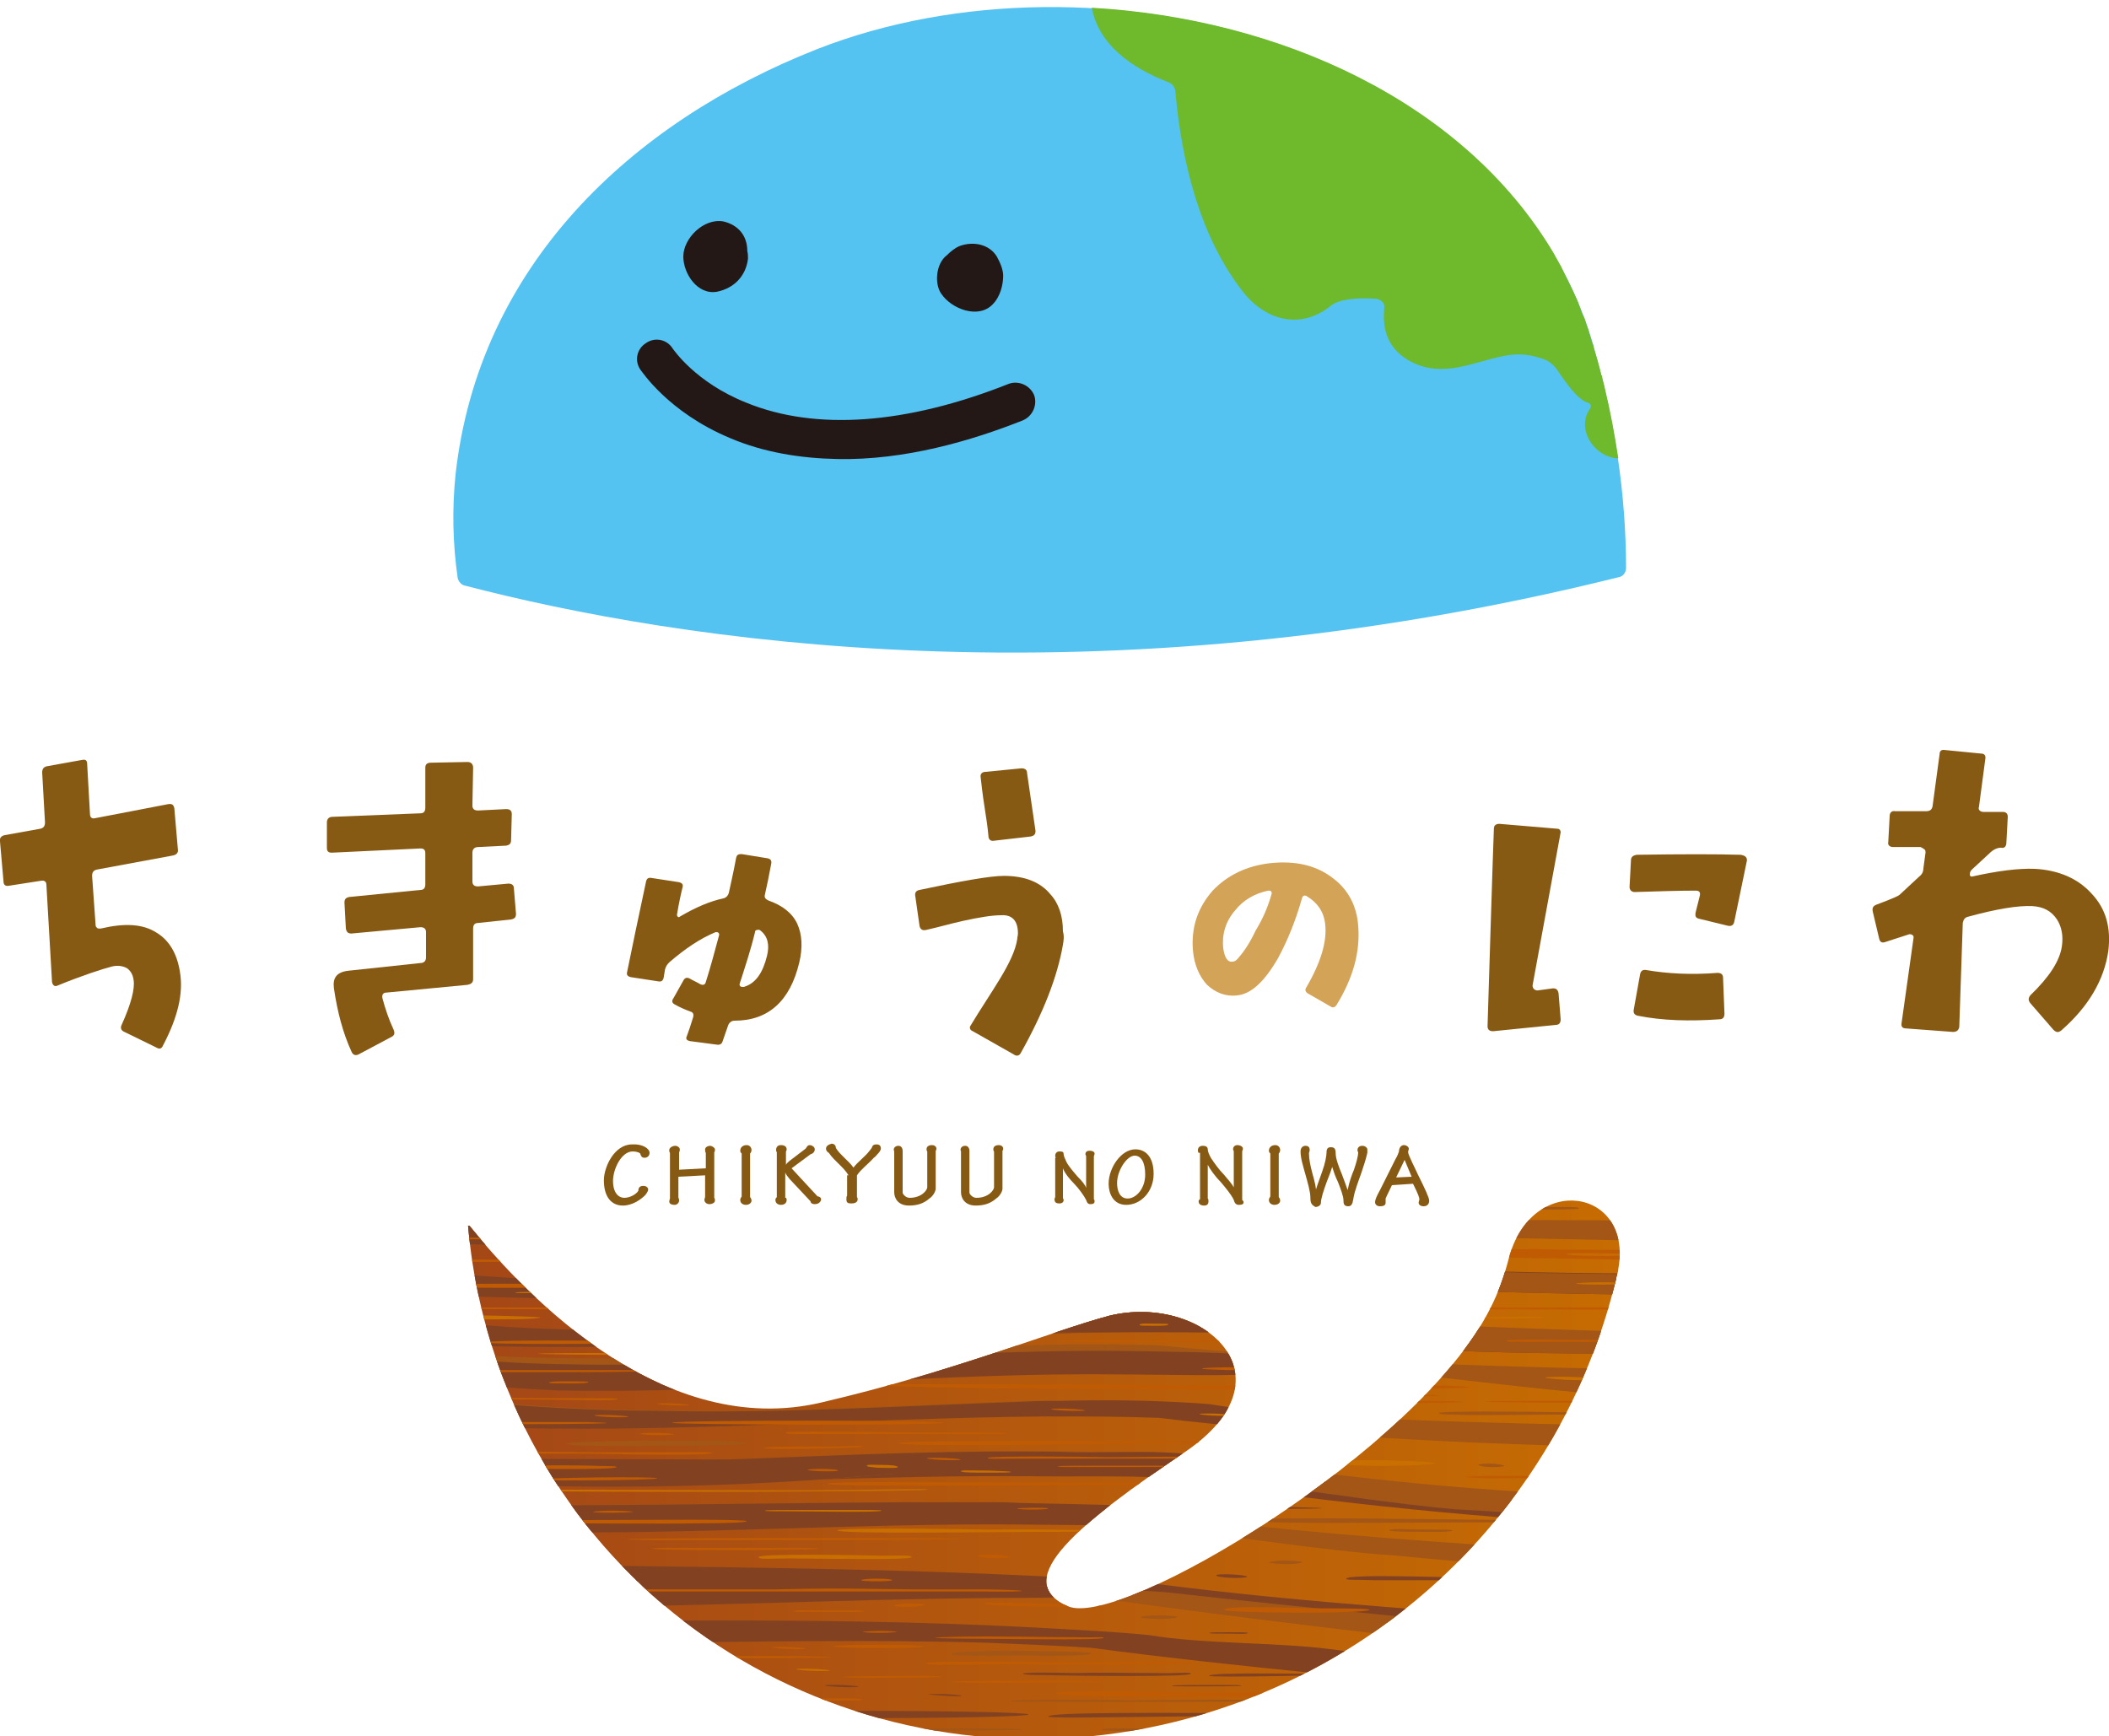 <?xml version="1.0" encoding="utf-8"?>
<!-- Generator: Adobe Illustrator 27.8.1, SVG Export Plug-In . SVG Version: 6.00 Build 0)  -->
<svg version="1.1" id="logo_oyugiwa" xmlns="http://www.w3.org/2000/svg" xmlns:xlink="http://www.w3.org/1999/xlink" x="0px"
	 y="0px" viewBox="0 0 300 247" style="enable-background:new 0 0 300 247;" xml:space="preserve">
<style type="text/css">
	.st0{fill-rule:evenodd;clip-rule:evenodd;fill:url(#SVGID_1_);}
	.st1{clip-path:url(#SVGID_00000183211322887822832380000011519244954574077624_);}
	.st2{fill:#A35615;}
	.st3{fill:#824221;}
	.st4{fill-rule:evenodd;clip-rule:evenodd;fill:#C05B03;}
	.st5{fill-rule:evenodd;clip-rule:evenodd;fill:#A35615;}
	.st6{fill-rule:evenodd;clip-rule:evenodd;fill:#824221;}
	.st7{fill-rule:evenodd;clip-rule:evenodd;fill:#C96F00;}
	.st8{fill:#875A14;}
	.st9{fill:#D3A358;}
	.st10{fill:#54C3F1;}
	.st11{fill:#6FBA2C;}
	.st12{fill:#231815;}
	.st13{fill-rule:evenodd;clip-rule:evenodd;fill:none;}
</style>
<g>
	<linearGradient id="SVGID_1_" gradientUnits="userSpaceOnUse" x1="57.066" y1="209.158" x2="447.213" y2="209.158">
		<stop  offset="0" style="stop-color:#A24518"/>
		<stop  offset="0.478" style="stop-color:#C96F00"/>
		<stop  offset="0.994" style="stop-color:#A24518"/>
	</linearGradient>
	<path class="st0" d="M116.9,199.5c-22.3,5.3-41.7-14.7-50.1-25.1c-0.1-0.1-0.3,0-0.2,0.1c0.6,7.1,2.2,14.2,4.8,21.1
		c15.7,42,63,62.5,105.8,46.2c27.2-10.4,46.2-33.3,52.6-59.5c0.1-0.3,0.1-0.6,0.2-0.9c0.1-0.3,0.2-0.6,0.2-0.9
		c2.1-11.5-12.4-13.8-15.6-1.4c-0.6,2.3-1.4,4.7-2.7,7.2c-10.1,19.9-52.4,45.5-60,42.2c-8.5-3.7,1.9-12,16.6-21.9
		c16-10.8,2.5-22.7-10.8-19.4C149.2,189.5,136.1,195,116.9,199.5L116.9,199.5z"/>
	<g>
		<defs>
			<path id="SVGID_00000056414592435186745870000016401375623406566284_" d="M116.9,199.5c-22.3,5.3-41.7-14.7-50.1-25.1
				c-0.1-0.1-0.3,0-0.2,0.1c0.6,7.1,2.2,14.2,4.8,21.1c15.7,42,63,62.5,105.8,46.2c27.2-10.4,46.2-33.3,52.6-59.5
				c0.1-0.3,0.1-0.6,0.2-0.9c0.1-0.3,0.2-0.6,0.2-0.9c2.1-11.5-12.4-13.8-15.6-1.4c-0.6,2.3-1.4,4.7-2.7,7.2
				c-10.1,19.9-52.4,45.5-60,42.2c-8.5-3.7,1.9-12,16.6-21.9c16-10.8,2.5-22.7-10.8-19.4C149.2,189.5,136.1,195,116.9,199.5
				L116.9,199.5z"/>
		</defs>
		<clipPath id="SVGID_00000119119274158225281140000007006384326753474957_">
			<use xlink:href="#SVGID_00000056414592435186745870000016401375623406566284_"  style="overflow:visible;"/>
		</clipPath>
		<g style="clip-path:url(#SVGID_00000119119274158225281140000007006384326753474957_);">
			<g>
				<path class="st2" d="M464.3,179.2c-11.7,0.1-22.6,0.1-34.4-0.2c-5.7-0.3-11.4-0.6-17.1-1c-12.8-0.9-25.7-1.8-38.5-1.9
					c-4.3,0-8.6,0-12.9,0.2c-24.4,0.6-48.1,2.1-72.1,0.9c-5.1,0-10.2,0-15.3-0.1c-30.6-0.2-61.1-1.2-92.4-1.5
					c-5.7-0.3-11.4-0.5-17.1-0.6c-40-0.4-80.8,5.3-120.6,0.1c-5.1-0.3-10.3-0.4-15.5-0.3c-10.5,0-21,0.3-31.6,0.9
					c10.4-1.4,20.8-2.2,31.3-2.7c5.2-0.2,10.4-0.4,15.5-0.3c40.1,3.4,80.9-0.8,120.8,0c5.7,0.1,11.4,0.3,17,0.7
					c36.6,0.2,72.2,0.3,107.9,0.3c5.1,0,10.2,0,15.1,0.1c17.5,0,35.1,0.1,52.5-0.3c3.5,0,7,0,10.5,0c15.9,0.2,32,0.9,48.1,1.4
					c5.4,0.2,10.8,0.3,16.1,0.4c11,0.1,21.1,0.1,32.3,0.2L464.3,179.2z"/>
				<path class="st3" d="M181.3,175.6c-5.7-0.3-11.4-0.5-17.1-0.6c-40-0.4-80.8,5.3-120.6,0.1c-5.1-0.3-10.3-0.4-15.5-0.3
					c-10.5,0-21,0.3-31.6,0.9c10.4-1.4,20.8-2.2,31.3-2.7c5.2-0.2,10.4-0.4,15.5-0.3c40.1,3.4,80.9-0.8,120.8,0
					c5.7,0.1,11.4,0.3,17,0.7C217.8,173.6,212.5,175.9,181.3,175.6z"/>
				<path class="st3" d="M466.7,187.7c-13.2,0.6-26.5-0.9-39.9-1.1c-4.3-0.2-8.6-0.5-12.9-0.8c-8.6-0.6-17.2-1.2-25.8-1.6
					c-4.3-0.2-8.6-0.4-12.9-0.5c-34.7-0.8-69.3,1.4-103.6,0.5c-5.6,0-11.2,0.1-16.7,0.1c-27.9,0-55.9-0.5-83.8-2.6
					c-4.3,0-8.7,0-13,0.2c-4.4,0.2-8.8,0.5-13.2,0.8c-39,2.2-78.1,3.7-117.5-1.4c-5.5-0.3-10.9-0.7-16.4-1.2
					c-5.5-0.4-10.9-0.9-16.3-1.5c10.9-0.4,21.8-0.5,32.6-0.3c5.4,0.1,10.8,0.2,16,0.8c16.8,1.9,33.8,3.4,50.7,3.4
					c22.6-0.5,45.3-3,68-3.5c5.7-0.1,11.3-0.1,17,0c26.2,2.3,52.5,2.3,78.9,2.1c5.3,0,10.5-0.1,15.8-0.1c30.7,1.1,61-0.4,92-0.5
					c4.4,0.1,8.6,0.2,12.8,0.4c12.5,0.4,24.8,1.4,37.2,2.1c5.5,0.3,11,0.6,16.5,0.9c11.4,0.6,22.3,0.6,33.9,0.4L466.7,187.7z"/>
				<path class="st2" d="M466.7,187.7c-13.2,0.6-26.5-0.9-39.9-1.1c-4.3-0.2-8.6-0.5-12.9-0.8c-8.6-0.6-17.2-1.2-25.8-1.6
					c-4.3-0.2-8.6-0.4-12.9-0.5c-34.7-0.8-69.3,1.4-103.6,0.5c-5.6,0-11.2,0.1-16.7,0.1c-27.9,0-55.9-0.5-83.8-2.6
					c-4.3,0-8.7,0-13,0.2c-4.4,0.2-8.8,0.5-13.2,0.8c-39,2.2-67.8-0.1-50.8-0.1c22.6-0.5,45.3-3,68-3.5c5.7-0.1,11.3-0.1,17,0
					c26.2,2.3,52.5,2.3,78.9,2.1c5.3,0,10.5-0.1,15.8-0.1c30.7,1.1,61-0.4,92-0.5c4.4,0.1,8.6,0.2,12.8,0.4
					c12.5,0.4,24.8,1.4,37.2,2.1c5.5,0.3,11,0.6,16.5,0.9c11.4,0.6,22.3,0.6,33.9,0.4L466.7,187.7z"/>
				<path class="st3" d="M470.3,197.7c-19.8,1.9-39.7-1.9-59.7-2.7c-4.7-0.4-9.4-0.8-14.1-1.2c-3.5-0.3-7.1-0.6-10.7-0.9
					c-41.2-4.7-83.5,2-124.3-0.8c-5.7,0.1-11.4,0.3-17.1,0.3c-22.8,0.4-45.6,0.2-68.3-2.8c-4.9-0.1-9.8-0.1-14.7-0.1
					c-44.3,0.4-89.4,5.3-133.8-1.3c-5.3-0.1-10.7-0.1-16,0c-5.3,0.1-10.7,0.2-16.1,0.4c3.4-2.3,6.9-4.6,11.1-4.5
					c5,0,10,0.1,15.1,0.2c5,0.1,10,0.3,15,0.5c11.5,1.7,24.2,3.2,36.1,4c26.5,1.5,52.7-1.2,78.7-2c5.2-0.2,10.4-0.2,15.6-0.2
					c29.8,1.9,59.3,3.2,88.9,3.5c4.9,0.1,9.9,0.1,14.6,0.3c37,1,75-3.5,111.6-0.9c4.9,0.4,9.6,0.8,14.4,1.2
					c4.7,0.4,9.5,0.8,14.2,1.2c4.7,0.4,9.5,0.8,14.2,1.1c15,0.8,29.1,2.3,44.5,1.3L470.3,197.7z"/>
				<path class="st2" d="M470.3,197.7c-19.8,1.9-39.7-1.9-59.7-2.7c-4.7-0.4-9.4-0.8-14.1-1.2c-3.5-0.3-7.1-0.6-10.7-0.9
					c-41.2-4.7-83.5,2-124.3-0.8c-5.7,0.1-11.4,0.3-17.1,0.3c-22.8,0.4-45.6,0.2-68.3-2.8c-4.9-0.1-9.8-0.1-14.7-0.1
					c-44.3,0.4-35.9-2.1-9.9-2.9c5.2-0.2,10.4-0.2,15.6-0.2c29.8,1.9,59.3,3.2,88.9,3.5c4.9,0.1,9.9,0.1,14.6,0.3
					c37,1,75-3.5,111.6-0.9c4.9,0.4,9.6,0.8,14.4,1.2c4.7,0.4,9.5,0.8,14.2,1.2c4.7,0.4,9.5,0.8,14.2,1.1c15,0.8,29.1,2.3,44.5,1.3
					L470.3,197.7z"/>
				<path class="st3" d="M176,189.6c-4.9-0.1-9.8-0.1-14.7-0.1c-44.3,0.4-35.9-2.1-9.9-2.9c5.2-0.2,10.4-0.2,15.6-0.2
					C196.7,188.3,198.7,192.6,176,189.6z"/>
				<path class="st2" d="M472.1,205.4c-19.7,1-39.7-0.5-59.3-2.1c-4.5-0.3-9-0.7-13.6-1.1c-46.7-7.9-94.1,0.3-141-2.7
					c-5.8-0.3-11.8-0.4-17.8-0.5c-22.4-0.4-41.7-5.1-64.2-4.7c-1.8,0-18.2,0.3-23.2,0.3c-25.1,0.3-50.2,2.8-75.6,2.3
					c-16.9-0.8-33.9-3.1-51-4c-5.3-0.1-10.7-0.1-16.1-0.1c-5.4,0-10.7,0.1-16.1,0.2c5.2-0.8,10.4-1.3,15.7-1.8
					c5.2-0.4,10.5-0.8,15.8-1c15.3,0.5,31.4,2,46.7,2.8c25.9,1,51.6-1.3,77.1-1.7c5.1-0.1,10.2-0.1,15.3,0.1
					c25.3,2.4,50.5,3.2,75.8,3.5c5.1,0,10.1,0.1,15.2,0.1c44.4,2.8,89.2-3.2,133.4,2.4c3.5,0.4,6.9,0.8,10.3,1.1
					c4.5,0.4,9,0.8,13.5,1.2c18.8,2,38.8,2.7,58,1.9L472.1,205.4z"/>
				<path class="st3" d="M154.9,195.5c-25.1,0-50.2,2.8-75.6,2.3c-16.9-0.8-33.9-3.1-51-4c-5.3-0.1-10.7-0.1-16.1-0.1
					c-5.4,0-10.7,0.1-16.1,0.2c5.2-0.8,10.4-1.3,15.7-1.8c5.2-0.4,10.5-0.8,15.8-1c15.3,0.5,31.4,2,46.7,2.8
					c25.9,1,51.6-1.3,77.1-1.7c5.1-0.1,10.2,0,15.3,0.1c20.3,0.2,28.2,3,8.3,3.3C170.1,195.7,163.4,195.5,154.9,195.5z"/>
				<path class="st2" d="M476.5,214.9c-21.9,2-42.6-1.8-64.7-2.1c-4.8-0.3-9.5-0.8-14.4-1.5c-44.1-9.5-90.6-0.5-136.2-4.4
					c-5.1-0.4-10.3-0.7-15.6-0.8c-26.9-0.3-53.8-1.1-80.6-4.5c-5.3-0.2-10.6-0.2-16-0.2c-26.7,0.2-53.7,2.5-80.7,1.5
					c-13.5-0.8-27.1-3.1-40.7-3.1c-5.5-0.1-11-0.1-16.5-0.1c-5.5,0-11,0-16.6,0.1c9.7-2.1,19.5-3.2,29.4-3.7
					c4.9-0.2,9.9-0.3,14.7,0.2c18.7,2,36.5,4.3,55.1,4.3c17.3,0.4,34.7-0.7,52.1-1.3c5.8-0.2,11.5,0.1,17.3,0.2
					c26.9,2.7,54.2,3.1,81.4,3.5c5.4,0.1,10.9,0.2,16,0.6c45.6,4,92.1-4.2,136.7,4.2c4.9,0.7,9.7,1.1,14.5,1.5
					c20.8,2.2,42.5,3.7,63.4,1.8L476.5,214.9z"/>
				<path class="st3" d="M164.9,201.7c-5.3-0.2-10.6-0.2-16-0.2c-26.7,0.2-53.7,2.5-80.7,1.5c-13.5-0.8-27.1-3.1-40.7-3.1
					c-5.5-0.1-11-0.1-16.5-0.1c-5.5,0-11,0-16.6,0.1c9.7-2.1,19.5-3.2,29.4-3.7c4.9-0.2,9.9-0.3,14.7,0.2c18.7,2,36.5,4.3,55.1,4.3
					c17.3,0.4,34.7-0.7,52.1-1.3c1.7-0.1,3.4-0.1,5.1-0.1c6.4-0.2,12.8-0.1,19.2,0.3c1.1,0.1,2.1,0.1,3,0.3
					C190.1,202.3,187.9,204.6,164.9,201.7z"/>
				<path class="st3" d="M483.2,229.1c-21,1.6-41.8,0.3-62.5-0.6c-4.1-0.2-8.3-0.3-12.4-0.4c-41.8-6.1-84.7-3.9-127.3-6.2
					c-11.7-0.8-24.3-3-35.9-4.1c-5.5-0.3-11-0.6-16.5-0.9c-22.1-1.3-41.5-3.4-63.3-6.7c-5.5-0.3-13.7-0.1-19.2-0.2
					c-27.7-0.2-55.6,2.1-83.1,1.1c-13.5-0.8-27.1-3-40.4-3c-5.4-0.1-10.8-0.2-16.2-0.4c-5.4-0.1-10.8-0.3-16.3-0.4
					c5.4-0.3,10.9-0.6,16.3-0.8c5.4-0.2,10.9-0.4,16.3-0.6c38.9,2.6,78.4,1.1,117.7,2.2c5.6,0.2,20.4-0.4,26-0.1
					c27.2,3.5,45.5,5.6,73.1,6.7c5.5,0.2,10.9,0.7,16.2,1.4c38.8,6.4,78.4,1.2,116.9,3.5c7.5,0.8,15.9,0.8,23.4,2.8
					c5.1,0.8,10.2,1.5,15.2,1.7c22.9,1.6,45.5,1.6,69.2,1.3L483.2,229.1z"/>
				<path class="st2" d="M484.3,227.2c-24.5,1.7-47.8,0.2-72-0.9c-5.1-0.2-10.3-0.9-15.5-1.7c-48.4-7-97.3-1.8-146.1-7.7
					c-4.7-0.5-9.6-0.5-14.6-0.6c-9.9-0.2-19.4-1.1-29.3-1.6c-16-1.5-31.4-4.7-47.5-5.5c-3.9-0.2-7.8-0.3-11.7-0.3
					c-7.8,0-15.7,0.3-23.7,1c-33.9,3-67.7,1.5-100.8-2.9c-4.9-0.3-9.9-0.7-14.8-1.1c-4.9-0.4-9.9-0.9-14.8-1.4
					c5.1,0.2,10.2,0.3,15.3,0.4c5.1,0.1,10.2,0.2,15.3,0.3c15.3,0.8,30.5,2.4,45.7,3.1c25.4,0.5,50.8-2,76.1-1.9
					c5.1,0,21.2,0.3,23,0.5c20.5,3.1,38.5,5.1,59.1,5.9c5.6,0.2,11.2,0.4,16.8,0.5c9.6,1.2,18.8,2,28,2.7c45.2,3,91.5-2.2,135.4,6.8
					c4,0.3,8.1,0.5,12.2,0.7c20.3,1.1,41,1.4,61.2,0.1L484.3,227.2z"/>
				<path class="st3" d="M159.1,209.4c-3.9-0.2-7.6,0.1-11.5,0.1c-3.1,0-6.1-0.1-9.2,0c-4.8,0.2-9.7-0.1-14.5,0.4
					c-12.4,1.1-24.7,1.6-37.1,1.6c-21.4,0-42.8-1.7-63.8-4.4c-4.9-0.3-9.9-0.7-14.8-1.1c-4.9-0.4-9.9-0.9-14.8-1.4
					c5.1,0.2,10.2,0.3,15.3,0.4c5.1,0.1,10.2,0.2,15.3,0.3c15.3,0.8,30.5,2.4,45.7,3.1c4.5,0.1,9-0.1,13.6-0.2
					c20.9-0.3,41.8-1.8,62.5-1.7c2.3,0,4.6,0,7,0.1c6.1,0.1,13.8-0.5,19.7,0.8c7.9,1.7,1.3,3.1-8.8,2.7
					C162.4,209.9,160.7,209.5,159.1,209.4z"/>
				<path class="st2" d="M494.8,237c-26.4,1.7-52.2,0.9-78.5,1.2c-5.4,0.1-10.8,0-16.2-0.6c-51.6-6.4-104.4-5-156.2-13.1
					c-5-0.3-10-0.6-15.1-0.9c-10.1-0.6-20.1-1.3-30.2-2.3c-11.8-0.8-23.5-3-35.2-3.9c-5.3-0.4-10.6-0.5-15.9-0.6
					c-26.6-0.3-53.6,1.7-80.6,0.7c-11.8-0.8-23.7-1.5-35.3-3.6c-5.8-0.3-11.7-0.6-17.5-1c-5.8-0.4-11.7-0.9-17.5-1.5
					c4.9,0.2,9.8,0.4,14.8,0.5c4.9,0.1,9.8,0.2,14.8,0.3c35.7,3,72.1,1.5,107.7,1.5c3.5,0,7,0,10.6,0.1c3.5,0.1,7,0.2,10.5,0.4
					c24.4,3.5,48.8,5.3,73.1,6.6c4.9,0.3,9.7,0.5,14.6,0.7c52.3,7.3,105.2,4.4,157.2,11.9c5.3,0.7,10.5,0.9,15.7,0.9
					c24.7-0.9,50.4,0.6,75.9-0.8L494.8,237z"/>
				<path class="st3" d="M147.7,216.9c-20.7-0.3-41.7,1-62.7,1.1c-6,0-11.9-0.2-17.9-0.4c-11.8-0.8-23.7-1.5-35.3-3.6
					c-5.8-0.3-11.7-0.6-17.5-1c-5.8-0.4-11.7-0.9-17.5-1.5c4.9,0.2,9.8,0.4,14.8,0.5c4.9,0.1,9.8,0.2,14.8,0.3
					c35.7,3,72.2,1.4,107.7,1.4c2.1,0,4.3,0,6.4,0c1.4,0,2.8,0,4.2,0.1c3.5,0.1,12.1,0.2,15.6,0.4
					C184.6,217.7,153,216.9,147.7,216.9z"/>
				<path class="st3" d="M504.4,249.7c-30.2,5-60.7-1.7-91.9,1.8c-5.1,0.3-10.1,0.2-15,0c-56.6,3.3-110.5-11-166.5-17.7
					c-5.4-0.5-10.8-0.9-16.2-1.4c-16.2-1.4-32.4-2.9-48.6-5.1c-5.9-0.5-11.9-0.8-17.8-0.9c-29.8-0.7-59.9,0.9-90-1
					c-9.3,0-19.5-0.8-28.9-2c-5.9-0.2-11.8-0.3-17.7-0.5C5.9,222.7,0,222.5-6,222.4c5.8-0.2,11.7-0.4,17.5-0.5
					c5.8-0.2,11.6-0.3,17.4-0.5c39.6,1.8,79.3,0.9,118.6,2.8c5.6,0.3,11.2,0.6,16.8,1.1c21.7,2.8,43.8,4.1,65.8,5.7
					c5.5,0.4,11,0.8,16.4,1.8c52.3,10.8,105.7,13.8,158.7,16.6c5.3,0.1,10.7,0,16.2,0c26.7-0.6,53.3,1.6,79.5-2.7L504.4,249.7z"/>
				<path class="st2" d="M507.6,251.7c-27.7,2.2-54.8,0.5-82.4,1.8c-5.5,0.3-11.1,0.6-16.7,1.2c-53.4-0.4-105.9-4.9-157.9-14.9
					c-5-1.1-10-2.2-15.1-2.8c-25.3-3-50.8-5.7-76-9.2c-4.4-0.3-8.8-0.5-13.3-0.5c-38,0-77,3.7-114.5-1.4c-5.7-0.2-11.4-0.4-17.1-0.7
					c-5.7-0.3-11.4-0.6-17.2-1c5.7,0.1,11.4,0.1,17.1,0.2c5.7,0,11.4,0,17.1,0c38.8,3.1,78.3,0.3,117.5,1.3
					c5.6,0.2,11.2,0.4,16.7,0.8c21.4,2.4,43.2,4.4,64.9,6.5c5.4,0.5,10.9,1.1,16.2,2.3c52.5,10.8,107.7,13.1,160.8,16.5
					c5.3-0.6,10.7-1,16-1.3c26.7-1.4,53.6,0.3,80.1-1.9L507.6,251.7z"/>
				<path class="st3" d="M146.2,227.3c-38,0-77,3.7-114.5-1.4c-5.7-0.2-11.4-0.4-17.1-0.7c-5.7-0.3-11.4-0.6-17.2-1
					c5.7,0.1,11.4,0.1,17.1,0.2c5.7,0,11.4,0,17.1,0c35.5,2.8,71.6,0.4,107.5,0.8c3.3,0,6.7,0.4,10,0.5
					C154.6,225.8,158.3,227.3,146.2,227.3z"/>
				<path class="st3" d="M520.6,257.8c-33.6,7.7-67.2-2-101.1,3.1c-5.3,0.6-10.5,1.3-15.8,1.9c-56.7,5-111.2-10.7-166.5-19.8
					c-5.4-0.6-10.9-1.2-16.3-1.7c-21.9-2.2-43.9-4-65.8-6.9c-4.8-0.3-9.7-0.5-14.5-0.7c-34-1-68.4,1.5-102.7-1.3
					c-4.8-0.1-9.6-0.2-14.4-0.5c-4.8-0.2-9.6-0.5-14.3-0.9c5.1,0.1,10.2,0.1,15.3,0c5.1-0.1,10.2-0.2,15.4,0
					c36,0,72.5-1.4,108.6,0.6c5.2,0.3,9.8,0.5,14.9,1c7.7,1.3,18,1,25.8,2c11.8,1.4,21.6,4.1,33.5,5.3c4.9,0.5,9.8,1,14.8,1.5
					c55.1,8.5,109.7,23.4,165.9,18.1c4.7-0.5,9.5-1,14.3-1.3c33.3-3,66.9,5.9,100.4-2.9L520.6,257.8z"/>
			</g>
			<path class="st4" d="M277.9,186c4.8,0.1,2.3,0.3,0,0.3c-4.3,0-8.5,0-12.8,0c-7.1,0-14.2,0-21.3,0c-15.7,0-31.3,0-47-0.1
				c-13.6-0.2,7.6-0.3,12.8-0.2c7.1,0,14.2,0,21.3,0C246.7,186,262.3,186,277.9,186z"/>
			<path class="st5" d="M243.3,201c13.5,0.2-7.6,0.3-12.8,0.2c-7.1,0-14.2,0.1-21.3,0.1c-3.1-0.1-4.5,0-4.5-0.3
				c0-0.3,13.2-0.2,17.3-0.1C229.1,201,236.2,201,243.3,201z"/>
			<path class="st6" d="M238.2,224.5c6.5,0.1,0.3,0.3-4.3,0.3c-4.3,0-8.5,0-12.8,0c-8.5,0-17,0-25.6,0c-2.6-0.1-4,0-4-0.2
				c0-0.8,16.5-0.1,21.1-0.1C221.2,224.5,229.7,224.5,238.2,224.5z"/>
			<path class="st4" d="M228.5,199.3c13.5,0.2-7.6,0.3-12.8,0.2C202.2,199.3,223.3,199.2,228.5,199.3z"/>
			<path class="st7" d="M224.2,182.6c0-0.2,6.7-0.3,6.7,0C230.9,182.8,224.2,182.8,224.2,182.6z"/>
			<path class="st4" d="M225.7,190.6c4.3,0.1,3.1,0.3,0.2,0.3c-2.4,0-5.9,0-8.6,0c-1.9-0.1-3,0.1-3-0.2
				C214.4,190.5,221.2,190.6,225.7,190.6z"/>
			<path class="st7" d="M220.2,195.9c3.6-0.2,8.7,0.3,6.8,0.4C223.5,196.5,218.3,196,220.2,195.9z"/>
			<path class="st4" d="M220.5,245.1c7.7,0.2-2.6,0.3-8.5,0.3c-7.1,0-14.2,0-21.3,0c-7.8-0.2,2.6-0.3,8.5-0.3
				C206.3,245.1,213.4,245.1,220.5,245.1z"/>
			<path class="st5" d="M221.8,171.7c1.7,0,2.8,0,2.8,0.2c0,0.3-11.3,0.1-11.3,0.1C205.5,171.8,215.8,171.7,221.8,171.7z"/>
			<path class="st7" d="M217,187.3c6.6,0.1,0.3,0.3-4.3,0.3C206.2,187.5,212.5,187.3,217,187.3z"/>
			<path class="st5" d="M210.5,208.3c1.7-0.3,4.2,0.2,3.3,0.3C212.1,208.9,209.6,208.5,210.5,208.3z"/>
			<path class="st4" d="M207.9,241c6.5,0.1,0.3,0.3-4.3,0.3c-5.7,0-11.4,0-17,0c-11.4,0-36.5,0.2-36.4-0.4c0-0.6,17.6-0.1,23.9-0.1
				C185.4,240.7,196.5,241,207.9,241z"/>
			<path class="st4" d="M205.7,190.6c6.6,0.1,0.2,0.3-4.3,0.3c-5.7,0-11.4,0-17.1,0c-10,0-20,0-30,0c-13.6-0.4,15.1-0.2,21.4-0.2
				C185.7,190.6,195.7,190.6,205.7,190.6z"/>
			<path class="st4" d="M201.4,178.4c13.6,0.2-7.6,0.3-12.8,0.2C174.9,178.4,196.1,178.3,201.4,178.4z"/>
			<path class="st4" d="M201,188.3c4.8,0.1,2.4,0.3,0,0.3C196.2,188.5,198.7,188.3,201,188.3z"/>
			<path class="st4" d="M201,189.1c2.2-0.1,5.5,0.2,4.3,0.3C203.1,189.5,199.8,189.1,201,189.1z"/>
			<path class="st4" d="M201,189.6c13.5,0.2-7.6,0.3-12.8,0.2C174.6,189.6,195.8,189.5,201,189.6z"/>
			<path class="st4" d="M205.4,197.1c15.8,0.6-27.1,0.6-27.1,0.6l-36.2-0.2c0,0-16.7-0.3-22.6-0.5
				C135.5,196.7,176.1,197.3,205.4,197.1z"/>
			<path class="st4" d="M202,198.4c6.6,0.1,0.3,0.3-4.3,0.3C191.1,198.5,197.4,198.3,202,198.4z"/>
			<path class="st4" d="M205.3,199.3c7.8,0.2-2.6,0.3-8.6,0.3C188.9,199.3,199.3,199.3,205.3,199.3z"/>
			<path class="st4" d="M219.9,210c7.8,0.2-2.6,0.3-8.6,0.3C203.5,210,213.9,209.9,219.9,210z"/>
			<path class="st4" d="M199.7,229.7c2.2-0.1,5.4,0.2,4.3,0.3C201.8,230,198.5,229.7,199.7,229.7z"/>
			<path class="st4" d="M195.9,194.6c13.6,0.4-15.1,0.3-21.3,0.3c-2.4-0.1-3.6-0.1-3.6-0.2C170.9,194.3,190.7,194.6,195.9,194.6z"/>
			<path class="st5" d="M203.5,217.6c2,0,3.1,0,3.1,0.1c0,0.3-3.1,0.2-6.2,0.2c-1.7,0-2.8-0.1-2.8-0.2
				C197.6,217.4,200.2,217.6,203.5,217.6z"/>
			<path class="st7" d="M195,245.6c7.7,0.2-2.6,0.3-8.5,0.3C178.7,245.7,189,245.6,195,245.6z"/>
			<path class="st4" d="M192.5,189.1c6.6,0.1,0.3,0.3-4.3,0.3C181.6,189.2,187.9,189,192.5,189.1z"/>
			<path class="st4" d="M187.1,228.8c2.6,0,7.7,0,7.7,0.2c0,0.6-20.7,0.5-20.7,0C174.1,228.4,183,228.7,187.1,228.8z"/>
			<path class="st7" d="M190.8,241.8c2.2-0.1,5.4,0.2,4.3,0.3C192.9,242.1,189.6,241.8,190.8,241.8z"/>
			<path class="st5" d="M185.3,245.9c7.8,0.2-2.6,0.3-8.5,0.3c-5.7,0-20.1,0.2-20.1-0.1c0-0.4,5.6-0.2,11.6-0.1
				C173.9,245.9,179.6,245.9,185.3,245.9z"/>
			<path class="st7" d="M189.7,207.9c7.1-0.5,17.4,0.2,13.6,0.4C196.3,208.9,185.9,208.2,189.7,207.9z"/>
			<path class="st6" d="M193.3,238.1c-2,0.2-21.3,0.6-21.3,0.3C172,237.8,187.1,238.2,193.3,238.1z"/>
			<path class="st4" d="M187.7,205.1c-3.7,0.9-10.5,0-25.6,0.2c-9.8,0.2-34.2,0.5-34.2,0C127.9,204.8,162.7,205.1,187.7,205.1z"/>
			<path class="st4" d="M183.4,207.2c13.6,0.2-7.6,0.3-12.8,0.3c-8.6,0-17.1,0-25.6,0c-3,0-4.5,0.1-4.5-0.1c0-0.3,13.2-0.2,17.3-0.1
				C166.3,207.2,174.8,207.2,183.4,207.2z"/>
			<path class="st4" d="M183.3,210c6.6,0.1,0.3,0.3-4.3,0.3C172.4,210.1,178.7,210,183.3,210z"/>
			<path class="st4" d="M183.3,210.9c7.8,0.2-2.6,0.3-8.6,0.3c-18.5,0-57,0.4-57-0.1c0-0.4,14.5-0.2,27.1-0.2
				C158.4,210.9,173.7,211,183.3,210.9z"/>
			<path class="st6" d="M184,214.4c13.8,0.3-11.5,0.3-17.1,0.2c-6.6-0.1-0.3-0.3,4.3-0.3C175.4,214.4,179.7,214.4,184,214.4z"/>
			<path class="st5" d="M182.9,222c4.1,0.1,2,0.5,0,0.5C178.8,222.4,180.9,222,182.9,222z"/>
			<path class="st5" d="M182.3,241.8c13.5,0.2-7.6,0.3-12.8,0.3c-7.1,0-14.2,0-21.3,0c-3,0-4.4,0-4.4-0.1c0-0.3,13.2-0.2,17.2-0.1
				C168.1,241.8,175.2,241.8,182.3,241.8z"/>
			<path class="st6" d="M174.7,232.2c2,0,2.8,0,2.8,0.1c0,0.2-1.4,0.1-2.8,0.1c-1.9,0-2.7,0-2.7-0.1
				C172,232.2,173.3,232.2,174.7,232.2z"/>
			<path class="st7" d="M175.3,189.8c2.2-0.1,5.5,0.2,4.3,0.3C177.4,190.2,174.2,189.9,175.3,189.8z"/>
			<path class="st6" d="M173,224.1c0-0.3,4.4-0.1,4.4,0.2C177.3,224.6,173,224.5,173,224.1z"/>
			<path class="st6" d="M173.8,239.7c2.1,0,2.8,0,2.8,0.1c0,0.1-4,0.1-7.1,0.1c-1.9,0-2.8,0-2.8-0.1
				C166.8,239.7,170.6,239.7,173.8,239.7z"/>
			<path class="st7" d="M164.2,188.3c1.3,0,2,0,2,0.1c0,0.2-0.9,0.2-2,0.2c-1.4,0-2.1,0-2.1-0.1
				C162.1,188.2,163.1,188.3,164.2,188.3z"/>
			<path class="st7" d="M170.9,201.1c2.2-0.1,5.4,0.2,4.3,0.3C172.9,201.5,169.7,201.2,170.9,201.1z"/>
			<path class="st4" d="M170.5,208.5c13.8,0.2-11.4,0.2-17.1,0.2c-2,0-2.9,0-2.9-0.1c0-0.1,4-0.1,7.1-0.1
				C162,208.5,166.2,208.5,170.5,208.5z"/>
			<path class="st7" d="M170.2,217.8c6.6,0.1,0.3,0.1-4.3,0.1c-4.3,0-8.5,0-12.8,0c-10,0-34,0.4-34-0.2c0-0.4,16.7-0.2,21.3-0.1
				C150.4,217.5,160.2,217.8,170.2,217.8z"/>
			<path class="st7" d="M166,218c4.8,0.1,2.4,0.3,0,0.3C161.1,218.2,163.6,218,166,218z"/>
			<path class="st5" d="M164.9,229.8c4.5,0.1,2.2,0.5,0,0.5C160.3,230.2,162.6,229.8,164.9,229.8z"/>
			<path class="st4" d="M169.9,236.5c0,0.5-20.4,0.2-30.1,0.3c-5.5,0-8.1,0.1-8.1-0.2c0-0.3,14.5-0.2,20.9-0.1
				C156.4,236.4,169.9,236.4,169.9,236.5z"/>
			<path class="st6" d="M164.4,238c2.8,0.1,5-0.2,5,0.1c0,0.5-16.6,0.3-21.1,0.2c-1.9,0-2.8-0.1-2.8-0.2c0-0.2,3.8-0.2,7.1-0.1
				C156.8,237.9,160.2,238,164.4,238z"/>
			<path class="st4" d="M152.8,232.9c2.8,0.1,4.2-0.1,4.2,0.1c0,0.4-16.7,0.1-21.1,0.1c-6.6-0.1-0.3-0.3,4.3-0.3
				C144.4,232.8,148.6,232.9,152.8,232.9z"/>
			<path class="st4" d="M152.5,239.1c13.5,0.2-7.6,0.3-12.8,0.3C126.2,239.2,147.3,239,152.5,239.1z"/>
			<path class="st4" d="M149.8,200.4c2.2-0.1,5.4,0.2,4.3,0.3C151.8,200.8,148.6,200.5,149.8,200.4z"/>
			<path class="st4" d="M144.7,214.6c0-0.1,4.4-0.2,4.4,0C149.1,214.8,144.7,214.8,144.7,214.6z"/>
			<path class="st4" d="M140.1,226.4c-7.1,0-14.2,0-21.4,0c-12.8,0-25.6,0-38.5,0c-7.8-0.2,2.6-0.3,8.6-0.3c7.1,0,14.3,0,21.4,0
				c13.3-0.3,12.2,0.1,29.9,0C147.2,226.2,147,226.5,140.1,226.4z"/>
			<path class="st4" d="M140.2,203.8c1.8,0,2.8,0,2.8,0.1c0,0.2-6.8,0.1-11.3,0.1c-5.7,0-11.4,0-17.1,0c-1.9,0-2.9,0-2.9-0.2
				c0-0.2,6.8-0.1,11.4-0.1C128.8,203.8,134.5,203.8,140.2,203.8z"/>
			<path class="st5" d="M142.5,245.9c8.1,0.2-2.7,0.3-8.9,0.3c-19.3,0-38.6,0-58,0c-7.4-0.5,13.6-0.2,26.8-0.3
				C116.5,245.8,132.5,245.9,142.5,245.9z"/>
			<path class="st6" d="M132.3,241c2.2-0.1,5.4,0.2,4.2,0.3C134.3,241.3,131.1,241,132.3,241z"/>
			<path class="st4" d="M132.8,179.6c12.3,0.5-21.9,0.2-30,0.2c-12.1,0.2-11.1-0.4-21.5-0.3c-5.7,0-11.5,0-17.2,0
				c-5,0-7.7-0.1-8.6-0.3c10,0,20.1,0,30.1,0c12.1-0.2,11.1,0.4,21.5,0.3C115.7,179.6,124.2,179.6,132.8,179.6z"/>
			<path class="st4" d="M134.1,202.4c0,0.4-38.6,0.3-38.5,0C95.6,202,134.1,202,134.1,202.4z"/>
			<path class="st4" d="M132.1,207.4c2.2-0.1,5.5,0.2,4.3,0.3C134.1,207.8,130.9,207.5,132.1,207.4z"/>
			<path class="st7" d="M121.8,214.8c2.3,0,3.6,0,3.6,0.1c0,0.3-10.1,0.1-13.2,0.1c-2.2,0-3.4,0-3.4-0.1c0-0.1,2.4-0.1,5.2-0.1
				C116.9,214.8,120.1,214.8,121.8,214.8z"/>
			<path class="st4" d="M132.2,218.8c13.6,0.2-7.6,0.3-12.8,0.3c-8.5,0-17.1,0-25.7,0c-13.6-0.2,7.6-0.3,12.8-0.3
				C115.1,218.8,123.6,218.8,132.2,218.8z"/>
			<path class="st4" d="M119.4,229.1c1.9,0,3.5,0,3.5,0.1c0,0.2-3.7,0.1-7,0.1c-2,0-3.1,0-3.1-0.1
				C112.8,229,116.2,229.1,119.4,229.1z"/>
			<path class="st4" d="M131.2,238.4c7.8,0.2-2.6,0.3-8.6,0.3C114.9,238.5,125.3,238.4,131.2,238.4z"/>
			<path class="st4" d="M128.4,183c6.4,0.5-20.3,0.2-34.3,0.2c-16.5,0-33,0.1-38.7-0.3C76.1,182.1,101.9,183.3,128.4,183z"/>
			<path class="st7" d="M132,211.9c0,0.4-74.6,0.6-77.1-0.4c11.7-0.1,8.6,0.4,17.1,0.4c10.9,0,27.6,0.1,40.6,0.1
				C123.6,212,132,211.7,132,211.9z"/>
			<path class="st4" d="M127.2,228.4c0-0.3,4.3-0.4,4.3-0.1C131.5,228.6,127.2,228.7,127.2,228.4z"/>
			<path class="st4" d="M131.4,234.2c0,0.4-12.8,0.3-12.8,0S131.4,233.9,131.4,234.2z"/>
			<path class="st7" d="M123.3,208.5c0-0.2,1.2-0.1,2.3-0.1c1.1,0,2.1,0.1,2.1,0.3c0,0.2-1.5,0.1-2.8,0.1
				C124.1,208.7,123.3,208.7,123.3,208.5z"/>
			<path class="st7" d="M125.2,221.3c3,0,4.5-0.1,4.5,0.2c0,0.5-13.2,0.2-17.3,0.2c-3,0-4.5,0.2-4.5-0.2
				C108,221,121.1,221.2,125.2,221.3z"/>
			<path class="st4" d="M122.5,224.8c0-0.3,4.5-0.3,4.4,0C126.9,225,122.5,225,122.5,224.8z"/>
			<path class="st4" d="M123,232.1c2.2-0.2,5.5,0,4.3,0.1C125.1,232.4,121.8,232.2,123,232.1z"/>
			<path class="st6" d="M117.6,239.7c2.2-0.1,5.4,0.2,4.3,0.3C119.6,240.1,116.4,239.8,117.6,239.7z"/>
			<path class="st4" d="M119.8,241.6c1.9,0,2.9,0.1,2.9,0.2c0,0.2-3.9,0.1-7.1,0.1C109,241.7,115.2,241.6,119.8,241.6z"/>
			<path class="st4" d="M114.9,209.1c0-0.2,4.3-0.2,4.3,0.1C119.2,209.4,114.9,209.3,114.9,209.1z"/>
			<path class="st4" d="M114.2,235.6c13.8,0.3-11.5,0.3-17.1,0.3c-6.6-0.1-0.3-0.3,4.3-0.3C105.7,235.6,110,235.6,114.2,235.6z"/>
			<path class="st7" d="M113.5,237.4c2.2-0.1,5.4,0.2,4.3,0.3C115.5,237.8,112.3,237.5,113.5,237.4z"/>
			<path class="st4" d="M139.1,221.3c0-0.3,4.5-0.1,4.5,0.2C143.6,221.8,139.1,221.7,139.1,221.3z"/>
			<path class="st4" d="M116.5,220.3c0,0.3-23.7,0.3-23.7,0c0-0.2,7.4-0.1,12-0.1C109.1,220.2,116.5,220.1,116.5,220.3z"/>
			<path class="st4" d="M110,234.3c2.2-0.1,5.5,0.2,4.3,0.3C112.1,234.7,108.8,234.3,110,234.3z"/>
			<path class="st5" d="M106.2,205.3c0,0.5-25.7,0.6-25.7,0.1C80.5,204.9,106.2,204.7,106.2,205.3z"/>
			<path class="st4" d="M106.2,216.4c0,0.2-2.9,0.3-6.6,0.3c-5.7,0.1-13.7,0-19.1,0c-9.5,0-30.7,0.5-25.7-0.9
				C57.4,216.8,106.2,215.8,106.2,216.4z"/>
			<path class="st4" d="M102.5,190.8c-8.2,0.3-27.5,0.6-34.3,0.2C71.4,190.4,92.3,190.9,102.5,190.8z"/>
			<path class="st4" d="M96.3,206.6c3,0,5-0.1,5,0.1c0,0.4-13.2,0.2-17.3,0.1c-7.1,0-14.3,0-21.4,0c-13.6-0.2,7.6-0.3,12.9-0.3
				C82.5,206.6,89.1,206.6,96.3,206.6z"/>
			<path class="st4" d="M94.1,176.1c13.6,0.2-7.6,0.3-12.9,0.2c-7.2,0-14.3,0-21.5,0c-13.7-0.2,7.6-0.3,12.9-0.2
				C79.8,176,86.9,176.1,94.1,176.1z"/>
			<path class="st7" d="M93.9,192.5c13.6,0.2-7.6,0.3-12.9,0.2C67.4,192.5,88.7,192.4,93.9,192.5z"/>
			<path class="st4" d="M93.5,199.7c0-0.2,4.5,0,4.5,0.2C98,200,93.5,199.9,93.5,199.7z"/>
			<path class="st4" d="M91.3,203.9c2.2-0.2,5.5,0.1,4.3,0.2C93.3,204.3,90.1,204,91.3,203.9z"/>
			<path class="st4" d="M89.5,194.9c7.8,0.2-2.6,0.3-8.6,0.3c-7.2,0-14.3,0-21.5,0c-7.8-0.2,2.6-0.3,8.6-0.3
				C75.3,194.9,82.4,194.9,89.5,194.9z"/>
			<path class="st4" d="M93.5,210.3c0,0.3-17.1,0.4-17.1,0.2C76.3,210.2,93.5,210,93.5,210.3z"/>
			<path class="st6" d="M88.8,224.7c2.2-0.1,5.5,0.2,4.3,0.3C90.9,225.1,87.7,224.8,88.8,224.7z"/>
			<path class="st4" d="M84.5,198.9c1.9,0,3.4,0,3.4,0.1c0,0.4-6.8,0.1-11.4,0.1c-5.7,0-11.4,0-17.2,0c-7.8-0.2,2.6-0.3,8.6-0.3
				C73.7,198.9,78.8,198.9,84.5,198.9z"/>
			<path class="st4" d="M84.8,201.3c2.2-0.1,5.5,0.2,4.3,0.3C86.8,201.7,83.6,201.4,84.8,201.3z"/>
			<path class="st4" d="M83.5,202.3c7.8,0.2-2.6,0.3-8.6,0.3c-5.7,0-11.4,0-17.2,0c-7.8-0.2,2.6-0.3,8.6-0.3
				C72.1,202.3,77.8,202.3,83.5,202.3z"/>
			<path class="st4" d="M87.2,214.9c4.9,0.1,2.4,0.3,0,0.3C82.3,215.2,84.8,214.9,87.2,214.9z"/>
			<path class="st4" d="M81.2,186c13.6,0.4-15.2,0.2-21.5,0.2C46,185.9,74.9,186,81.2,186z"/>
			<path class="st4" d="M80.9,196.5c1.8,0,2.8,0,2.8,0.1c0,0.2-1.3,0.2-2.8,0.2c-2,0-2.8,0-2.8-0.1
				C78.1,196.5,79.5,196.5,80.9,196.5z"/>
			<path class="st7" d="M80.4,219c2.2-0.1,5.4,0.2,4.3,0.3C82.5,219.4,79.2,219.1,80.4,219z"/>
			<path class="st7" d="M77.9,183.7c7.8,0-4.6,0.4-4.6,0.2C73.3,183.8,74.2,183.8,77.9,183.7L77.9,183.7z"/>
			<path class="st7" d="M76.9,187.4c-0.6,0.6-18.2,0.1-25.8,0.2C51.2,186.9,71.4,187,76.9,187.4z"/>
			<path class="st4" d="M87.7,208.7c0,0.5-15.7,0.2-21.3,0.1c-6.6-0.1-0.3-0.3,4.3-0.3c2.8,0,9.1-0.1,13.2,0
				C86.1,208.6,87.7,208.5,87.7,208.7z"/>
			<path class="st6" d="M72.2,201.9c2.2-0.1,5.5,0.2,4.3,0.3C74.3,202.3,71,202,72.2,201.9z"/>
			<path class="st4" d="M248.3,179.2l-12.8,0.1c0,0-18-0.4-16.9-0.3c-1.8-0.1-26-0.5-47.1-1.2c14.4,0.2,47.1-0.1,47.1-0.1
				s4.3,0.1,8.5,0.1c7.7,0,9,0.3,17.1,0.3C247.7,178.3,248.3,179.2,248.3,179.2z M222.8,178.4c0,0.4,12.1,0.3,12.8,0
				C230.5,178.4,222.8,178.1,222.8,178.4z"/>
			<path class="st5" d="M267.9,216.6c-15.6,0-31.2,0-46.8,0c-12.9-0.2-42.6,0.4-42.6-0.3c0-0.7,31.3,0,46.9,0c14.2,0,28.4,0,42.6,0
				C276.4,216.6,276.3,217.2,267.9,216.6z"/>
			<path class="st6" d="M200.3,243.1c7.3,0.1-5.6,0.9,12.7,0.8c-6.4,0.3-22.2,0.1-36.5,0.2c-14.5,0.1-27.4,0.4-27.4,0.1
				c0-0.7,17.8-0.5,29.9-0.5C191.5,243.3,194.8,243.2,200.3,243.1z"/>
			<path class="st5" d="M155.2,235.2c0,0.5-9.7,0.3-9.7,0.3s-10.2,0.2-10.2-0.2c0-0.4,6.9-0.5,9.1-0.5
				C146.5,234.9,155.2,234.9,155.2,235.2z"/>
			<path class="st4" d="M157.1,228.4c-1.3,0.3-17.1,0.2-17.1-0.3C140.1,227.7,151.5,228.4,157.1,228.4z"/>
			<path class="st6" d="M146.3,243.9c0,0.6-45,0.8-45,0C101.3,243.1,146.3,243.3,146.3,243.9z"/>
			<path class="st7" d="M140.6,209.2c2.2,0.1,3.2,0.1,3.2,0.2c0,0.1-1.5,0.1-3.2,0.1c-1.8,0-3.9,0-3.9-0.2
				C136.7,209.1,137.6,209.2,140.6,209.2L140.6,209.2z"/>
			<path class="st4" d="M117.5,205.8c4.1-0.1,5.2-0.2,5.2,0c0,0.2-14,0.5-14,0.2C108.7,205.7,116.6,205.8,117.5,205.8z"/>
		</g>
	</g>
	<g>
		<path class="st8" d="M24.8,115l0.5,5.8c0.1,0.5-0.2,0.8-0.7,0.9l-10.8,2c-0.5,0.1-0.7,0.4-0.7,0.9l0.5,7c0,0.2,0.1,0.3,0.2,0.4
			c0.1,0.1,0.3,0.1,0.5,0.1c3.4-0.8,6-0.7,8,0.6c1.8,1.1,2.9,3,3.3,5.6c0.5,3-0.3,6.4-2.4,10.4c-0.2,0.5-0.5,0.6-1,0.3l-4.5-2.2
			c-0.5-0.2-0.6-0.6-0.4-1c1.4-3.1,1.9-5.2,1.7-6.4c-0.1-0.8-0.5-1.4-1-1.7c-0.6-0.3-1.3-0.4-2.1-0.2c-1.2,0.3-4.3,1.3-7.7,2.7
			c-0.4,0.2-0.7,0-0.8-0.5l-0.8-13.8c0-0.5-0.3-0.7-0.8-0.6L1.3,126c-0.5,0.1-0.8-0.1-0.8-0.6L0,119.7c-0.1-0.5,0.2-0.8,0.7-0.9
			l5-0.9c0.5-0.1,0.7-0.4,0.7-0.9L6,109.9c0-0.5,0.2-0.8,0.7-0.9l5-0.9c0.5-0.1,0.7,0.1,0.7,0.6l0.4,7.1c0,0.5,0.3,0.7,0.7,0.6
			l10.4-2C24.5,114.3,24.7,114.5,24.8,115z"/>
		<path class="st8" d="M73.4,130c0,0.5-0.2,0.7-0.7,0.8l-4.7,0.5c-0.5,0-0.7,0.3-0.7,0.8v7.2c0,0.5-0.3,0.7-0.8,0.8L55,141.2
			c-0.5,0-0.7,0.3-0.6,0.8c0.4,1.5,0.9,3,1.6,4.5c0.2,0.5,0.1,0.8-0.3,1l-4.7,2.5c-0.4,0.2-0.8,0.1-1-0.4c-1.2-2.6-2-5.6-2.5-9
			c-0.2-1.5,0.4-2.3,2-2.5l10.3-1.1c0.5,0,0.8-0.3,0.8-0.8v-3.6c0-0.5-0.3-0.7-0.8-0.7l-9.8,0.9c-0.5,0-0.7-0.2-0.8-0.7l-0.2-3.7
			c0-0.5,0.2-0.7,0.7-0.8l10.1-1c0.5,0,0.7-0.3,0.7-0.8v-4.4c0-0.5-0.2-0.7-0.7-0.7l-12.6,0.6c-0.5,0-0.7-0.2-0.7-0.7V117
			c0-0.5,0.3-0.8,0.8-0.8l12.5-0.5c0.5,0,0.7-0.3,0.7-0.8v-5.7c0-0.5,0.3-0.7,0.8-0.7l5.2-0.1c0.5,0,0.8,0.3,0.8,0.8l-0.1,5.4
			c0,0.5,0.3,0.7,0.8,0.7l4-0.2c0.5,0,0.8,0.2,0.8,0.7l-0.1,3.7c0,0.5-0.2,0.7-0.7,0.8l-4,0.2c-0.5,0-0.8,0.3-0.8,0.8v4.1
			c0,0.5,0.3,0.7,0.8,0.7l4.3-0.4c0.5,0,0.8,0.2,0.8,0.7L73.4,130z"/>
		<path class="st8" d="M113.7,136.9c-1.3,5.5-4.4,8.3-9.2,8.3c-0.4,0-0.7,0.2-0.9,0.6c-0.3,0.8-0.5,1.5-0.8,2.3
			c-0.1,0.4-0.4,0.6-0.9,0.5l-3.8-0.5c-0.4-0.1-0.6-0.3-0.4-0.7c0.3-0.8,0.6-1.7,0.9-2.7c0.1-0.4,0-0.7-0.4-0.8
			c-0.8-0.3-1.5-0.6-2.2-1c-0.4-0.2-0.5-0.5-0.2-0.9l1.4-2.5c0.2-0.4,0.5-0.5,0.9-0.3c0.5,0.3,1,0.5,1.5,0.8
			c0.4,0.2,0.7,0.1,0.8-0.3c0.7-2.2,1.3-4.5,1.9-6.7c0-0.1,0-0.2-0.1-0.3c-0.1-0.1-0.2-0.1-0.4-0.1c-2.2,0.9-4.4,2.4-6.6,4.3
			c-0.3,0.3-0.5,0.6-0.6,1l-0.2,1.2c-0.1,0.4-0.3,0.6-0.8,0.5l-3.9-0.6c-0.4-0.1-0.6-0.3-0.5-0.7c0.7-3.5,1.6-7.7,2.7-12.9
			c0.1-0.4,0.3-0.6,0.8-0.5l3.9,0.6c0.4,0.1,0.6,0.3,0.5,0.7c-0.2,0.8-0.5,2.1-0.8,3.9c0,0.1,0,0.2,0.1,0.3c0.1,0.1,0.2,0.1,0.3,0
			c2.2-1.3,4.3-2.2,6.2-2.6c0.4-0.1,0.7-0.4,0.8-0.9c0.2-1,0.6-2.6,1-4.8c0.1-0.5,0.3-0.6,0.8-0.6l3.7,0.6c0.4,0.1,0.6,0.3,0.5,0.8
			c-0.3,1.6-0.6,3.1-0.9,4.4c-0.1,0.4,0.1,0.6,0.5,0.8c2,0.7,3.4,1.8,4.1,3.3C114.1,132.9,114.2,134.8,113.7,136.9z M109.1,136
			c0.4-1.6,0.1-2.8-0.9-3.6c-0.1-0.1-0.3-0.2-0.5-0.1c-0.2,0-0.3,0.1-0.3,0.3c-0.6,2.5-1.4,4.9-2.2,7.4c0,0.1,0,0.2,0.1,0.3
			c0.1,0.1,0.3,0.1,0.5,0.1C107.5,139.9,108.5,138.4,109.1,136z"/>
		<path class="st8" d="M151.2,134.4c-0.8,4.6-2.8,9.7-6,15.4c-0.2,0.4-0.6,0.5-1,0.2l-6-3.4c-0.2-0.1-0.3-0.4-0.2-0.6
			c3-5,6.2-9.1,6.7-12.4c0-0.3,0.1-0.5,0.1-0.8c0-1.8-0.8-2.7-2.4-2.6c-1.3,0-3.1,0.3-5.4,0.8c-1.8,0.4-3.5,0.9-5.3,1.3
			c-0.5,0.1-0.8-0.1-0.9-0.6l-0.6-4.2c-0.1-0.5,0.1-0.8,0.6-0.9c6.1-1.3,10.1-2,12-2c3,0,5.2,0.9,6.6,2.6c1.2,1.3,1.8,3.1,1.8,5.3
			C151.4,133.2,151.3,133.8,151.2,134.4z M147.3,118.2c0,0.5-0.2,0.7-0.7,0.8l-5.2,0.6c-0.5,0.1-0.8-0.2-0.8-0.7
			c-0.3-3.1-0.6-3.7-1.1-8.3c-0.1-0.5,0.2-0.8,0.7-0.8l5.1-0.5c0.5,0,0.8,0.2,0.8,0.7L147.3,118.2z"/>
		<path class="st9" d="M193.2,131.7c0.3,3.7-0.7,7.4-3.1,11.3c-0.2,0.3-0.5,0.4-0.8,0.2l-3.3-1.9c-0.3-0.2-0.4-0.5-0.2-0.8
			c2.1-3.6,3-6.6,2.7-9.1c-0.2-1.7-1.1-3-2.6-3.9c-0.3-0.2-0.6-0.1-0.7,0.3c-0.9,3.2-2.1,6.1-3.4,8.5c-1.9,3.3-3.8,5.1-5.8,5.3
			c-1.7,0.2-3.1-0.4-4.3-1.5c-1.1-1.2-1.8-2.8-2-4.8c-0.3-3.4,0.7-6.2,2.8-8.6c2.1-2.2,4.8-3.5,8.1-3.9c3.7-0.4,6.7,0.3,9.1,2.2
			C191.8,126.6,193,128.9,193.2,131.7z M180.9,127.1c0-0.1,0-0.2-0.1-0.3c-0.1-0.1-0.2-0.1-0.4-0.1c-1.9,0.4-3.5,1.3-4.7,2.8
			c-1.4,1.6-1.9,3.5-1.7,5.4c0.2,1.3,0.6,2,1.3,1.9c0.4,0,0.7-0.3,1-0.7c0.7-0.8,1.5-2,2.3-3.7C179.7,130.6,180.4,128.9,180.9,127.1
			z"/>
		<path class="st8" d="M222,145c0,0.5-0.2,0.8-0.7,0.8l-8.9,0.9c-0.5,0-0.8-0.2-0.8-0.7c0,0,0.8-26,0.9-28.1c0-0.5,0.3-0.7,0.8-0.7
			l8.3,0.7c0.2,0,0.4,0.2,0.4,0.5l-4,21.8c0,0.2,0.1,0.4,0.2,0.5c0.1,0.1,0.3,0.2,0.5,0.2l2.2-0.3c0.5,0,0.7,0.2,0.8,0.7L222,145z
			 M248.5,122.4l-1.8,8.7c-0.1,0.5-0.4,0.7-0.9,0.6l-4.1-1c-0.5-0.1-0.6-0.4-0.5-0.9l0.6-2.4c0.1-0.5-0.1-0.7-0.6-0.7
			c-2.5,0-5.4,0.1-8.7,0.2c-0.2,0-0.4-0.1-0.5-0.2c-0.1-0.1-0.2-0.3-0.2-0.5l0.2-3.8c0-0.5,0.3-0.7,0.8-0.8c6.5-0.1,11.4-0.1,14.8,0
			C248.2,121.7,248.5,121.9,248.5,122.4z M245.3,144.2c0,0.5-0.2,0.8-0.7,0.8c-4.2,0.3-8.1,0.2-11.6-0.5c-0.5-0.1-0.7-0.4-0.6-0.9
			l0.9-5c0.1-0.5,0.4-0.7,0.9-0.6c2.9,0.5,6.3,0.7,10.1,0.4c0.5,0,0.8,0.2,0.8,0.7L245.3,144.2z"/>
		<path class="st8" d="M299.9,135.3c-0.6,4.1-2.8,7.9-6.7,11.3c-0.4,0.3-0.7,0.3-1.1-0.1l-3.3-3.8c-0.3-0.4-0.3-0.7,0-1.1
			c2.7-2.6,4.2-4.9,4.5-7c0.2-1.4,0-2.7-0.7-3.8c-0.8-1.2-1.9-1.8-3.5-1.9c-2-0.1-5.1,0.4-9.1,1.5c-0.5,0.1-0.7,0.4-0.8,0.9
			l-0.5,14.8c-0.1,0.5-0.4,0.7-0.9,0.7l-6.7-0.5c-0.5,0-0.7-0.3-0.6-0.8l1.7-12.1c0-0.2,0-0.3-0.2-0.4c-0.1-0.1-0.3-0.1-0.4-0.1
			l-3.4,1.1c-0.5,0.2-0.8,0-0.9-0.5l-0.9-3.8c-0.1-0.5,0-0.8,0.5-1c0,0,3-1.1,3.3-1.4l2.8-2.6c0.4-0.3,0.6-0.7,0.6-1.2l0.3-2.2
			c0-0.2,0-0.4-0.2-0.5c-0.1-0.1-0.3-0.2-0.5-0.3l-3.9,0c-0.5,0-0.8-0.3-0.7-0.7l0.2-3.7c0-0.5,0.3-0.8,0.8-0.7l4.4,0
			c0.5,0,0.8-0.2,0.9-0.7l1-7.4c0-0.5,0.3-0.7,0.8-0.6l5.1,0.5c0.5,0,0.7,0.3,0.6,0.8l-0.9,6.8c-0.1,0.2,0,0.4,0.1,0.5
			s0.3,0.2,0.5,0.2l2.8,0c0.5,0,0.7,0.3,0.7,0.7l-0.2,3.7c0,0.5-0.3,0.8-0.7,0.7c0,0-0.7-0.1-1.5,0.6l-2.7,2.5
			c-0.2,0.2-0.3,0.4-0.3,0.7c0,0.2,0.1,0.3,0.3,0.3c3.6-0.8,6.6-1.2,9-1.1c3.4,0.2,6.1,1.4,8,3.5C299.6,129.3,300.3,132,299.9,135.3
			z"/>
	</g>
	<g>
		<g>
			<g>
				<g>
					<path class="st8" d="M92.4,164c0,0.4-0.3,0.7-0.7,0.7c-0.4,0-0.5-0.2-0.6-0.5c0-0.2-0.5-0.4-1.1-0.4c-1.6,0-2.8,2.5-2.8,4.2
						c0,1.7,0.8,2.4,1.6,2.4c0.8,0,1.7-0.5,2-1c0-0.3,0.1-0.7,0.7-0.7c0.5,0,0.7,0.3,0.7,0.5c0,0.2-0.1,0.4-0.4,0.8
						c-0.6,0.6-1.8,1.5-3.2,1.5c-1.6,0-2.7-1.2-2.7-3.6c0-1.9,1.5-5.1,4-5.1C91.4,162.7,92.4,163.4,92.4,164z"/>
					<path class="st8" d="M96.5,170.4c0.1,0.1,0.1,0.3,0.1,0.4c0,0.3-0.3,0.6-0.6,0.6c-0.6,0-0.8-0.2-0.8-0.5c0-0.1,0.1-0.4,0.1-0.4
						v-6.5c-0.1-0.1-0.1-0.3-0.1-0.4c0-0.3,0.4-0.6,0.9-0.6c0.2,0,0.6,0.2,0.6,0.5c0,0.2,0,0.3-0.1,0.4v2.5l3.8-0.2V164
						c-0.1-0.1-0.1-0.3-0.1-0.5c0-0.3,0.4-0.5,0.7-0.5c0.3,0,0.7,0.3,0.7,0.5c0,0.2,0,0.3-0.1,0.4v6.5c0.1,0.1,0.1,0.3,0.1,0.4
						c0,0.3-0.4,0.5-0.8,0.5c-0.4,0-0.7-0.3-0.7-0.6c0-0.2,0.1-0.3,0.1-0.5v-3l-3.8,0.2V170.4z"/>
					<path class="st8" d="M106.7,170.3c0.1,0.1,0.2,0.3,0.2,0.5c0,0.3-0.3,0.6-0.8,0.6c-0.5,0-0.8-0.3-0.8-0.7
						c0-0.2,0.1-0.3,0.2-0.5v-6.1c-0.1-0.1-0.2-0.2-0.2-0.4c0-0.5,0.4-0.8,0.9-0.8c0.5,0,0.7,0.4,0.7,0.7c0,0.2-0.1,0.4-0.2,0.5
						V170.3z"/>
					<path class="st8" d="M111.8,170.4c0.1,0.1,0.1,0.2,0.1,0.3c0,0.5-0.4,0.7-0.8,0.7c-0.4,0-0.8-0.2-0.8-0.7
						c0-0.2,0.1-0.3,0.2-0.4v-6.4c-0.1-0.1-0.1-0.2-0.1-0.3c0-0.5,0.3-0.7,0.7-0.7c0.3,0,0.8,0.1,0.8,0.6c0,0.2-0.1,0.3-0.1,0.3v1.9
						h0c0.1-0.2,0.3-0.4,0.7-0.7l2.1-1.6c0.2-0.3,0.3-0.5,0.6-0.5c0.2,0,0.7,0.2,0.7,0.6c0,0.3-0.2,0.6-0.6,0.7l-2.7,2l3.7,4
						c0.3,0,0.5,0.2,0.5,0.4c0,0.3-0.3,0.7-0.9,0.7c-0.4,0-0.6-0.2-0.6-0.4l-3-3.2c-0.3-0.4-0.5-0.6-0.6-0.9h0V170.4z"/>
					<path class="st8" d="M120.7,167.2c-0.7-1.2-2-2-2.8-3.2c-0.2-0.1-0.4-0.3-0.4-0.6c0-0.4,0.4-0.6,0.8-0.7c0.3,0,0.6,0.2,0.6,0.6
						c0.5,0.9,1.9,1.9,2.5,2.8h0c0.6-0.8,1.6-1.5,2.3-2.4c0.1-0.1,0.2-0.3,0.3-0.4c0.1-0.3,0.2-0.5,0.7-0.5c0.4,0,0.6,0.2,0.6,0.6
						c0,0.2-0.2,0.5-0.4,0.7c-0.2,0.2-0.4,0.5-0.6,0.6c-0.8,0.9-1.8,1.6-2.4,2.5v3.1c0.1,0.1,0.1,0.2,0.1,0.3c0,0.3-0.2,0.6-0.9,0.6
						c-0.5,0-0.7-0.1-0.7-0.6c0-0.2,0-0.4,0.1-0.5V167.2z"/>
					<path class="st8" d="M127.2,169.6v-5.8c-0.2-0.4,0.1-0.8,0.6-0.8c0.5,0,0.6,0.5,0.6,0.7v6c0.1,0.3,0.5,0.7,1,0.7
						c1.7,0,2.5-1.1,2.5-1.5v-5.1c-0.1-0.1-0.1-0.2-0.1-0.3c0-0.4,0.3-0.6,0.8-0.6c0.3,0,0.6,0.2,0.6,0.5c0,0.1,0,0.2-0.1,0.3v5.4
						c0,0.3-0.3,1-0.9,1.4c-0.8,0.7-1.7,1-2.9,1C127.7,171.5,127.2,170.4,127.2,169.6z"/>
					<path class="st8" d="M136.7,169.6v-5.8c-0.2-0.4,0.1-0.8,0.6-0.8c0.5,0,0.6,0.5,0.6,0.7v6c0.1,0.3,0.5,0.7,1,0.7
						c1.7,0,2.5-1.1,2.5-1.5v-5.1c-0.1-0.1-0.1-0.2-0.1-0.3c0-0.4,0.3-0.6,0.8-0.6c0.3,0,0.6,0.2,0.6,0.5c0,0.1,0,0.2-0.1,0.3v5.4
						c0,0.3-0.3,1-0.9,1.4c-0.8,0.7-1.7,1-2.9,1C137.2,171.5,136.7,170.4,136.7,169.6z"/>
				</g>
				<g>
					<path class="st8" d="M150.2,164.7c-0.1-0.1-0.1-0.2-0.1-0.3c0-0.3,0.2-0.6,0.6-0.6c0.5,0,0.6,0.1,0.6,0.4
						c0,0.2,0.2,0.7,0.4,1.1c0.3,0.6,1,1.4,1.6,2.1c0.6,0.6,1.1,1.2,1.2,1.6h0c0-1.5,0-3,0-4.5c0-0.1-0.1-0.2-0.1-0.3
						c0-0.4,0.3-0.5,0.6-0.5c0.3,0,0.7,0.1,0.7,0.4c0,0.2-0.1,0.3-0.1,0.4v6.1c0.1,0.1,0.1,0.2,0.1,0.3c0,0.3-0.2,0.4-0.6,0.4
						c-0.4,0-0.5-0.3-0.6-0.6c-0.3-0.6-1.1-1.7-1.7-2.3c-0.7-0.7-1.4-1.6-1.6-2.2h0c0,1.4,0,2.8,0,4.2c0,0.1,0.1,0.2,0.1,0.3
						c0,0.3-0.2,0.5-0.6,0.5c-0.4,0-0.7-0.1-0.7-0.6c0-0.1,0.1-0.3,0.1-0.3V164.7z"/>
					<path class="st8" d="M164.1,167c0,2.5-1.8,4.4-3.9,4.4c-1.9,0-2.5-1.7-2.5-3c0-2.3,1.8-4.9,3.8-4.9
						C162.9,163.5,164.1,164.5,164.1,167z M158.9,168.3c0,1.1,0.4,2.2,1.5,2.2c1.2,0,2.5-1.4,2.5-3.4c0-1.8-0.6-2.7-1.5-2.7
						C160.3,164.4,158.9,166.5,158.9,168.3z"/>
				</g>
			</g>
		</g>
		<g>
			<path class="st8" d="M170.5,164c-0.1-0.1-0.1-0.3-0.1-0.4c0-0.3,0.2-0.6,0.7-0.6c0.5,0,0.7,0.2,0.7,0.5c0,0.3,0.2,0.8,0.5,1.3
				c0.4,0.6,1.1,1.6,1.8,2.3c0.6,0.7,1.2,1.4,1.4,1.8h0c0-1.7,0-3.3,0-5.1c0-0.1-0.1-0.2-0.1-0.3c0-0.4,0.3-0.6,0.6-0.6
				c0.4,0,0.8,0.2,0.8,0.5c0,0.2-0.1,0.3-0.1,0.4v6.9c0.1,0.1,0.2,0.2,0.2,0.3c0,0.3-0.2,0.4-0.7,0.4c-0.4,0-0.6-0.3-0.7-0.7
				c-0.3-0.7-1.3-1.9-1.9-2.6c-0.8-0.8-1.5-1.8-1.8-2.4h0c0,1.6,0,3.2,0,4.8c0.1,0.1,0.1,0.2,0.1,0.4c0,0.4-0.2,0.6-0.6,0.6
				c-0.5,0-0.8-0.2-0.8-0.6c0-0.1,0.1-0.3,0.2-0.3V164z"/>
			<path class="st8" d="M181.9,170.3c0.1,0.1,0.2,0.3,0.2,0.5c0,0.3-0.3,0.6-0.8,0.6c-0.5,0-0.8-0.3-0.8-0.7c0-0.2,0.1-0.3,0.2-0.5
				v-6.1c-0.1-0.1-0.2-0.2-0.2-0.4c0-0.5,0.4-0.8,0.9-0.8c0.5,0,0.7,0.4,0.7,0.7c0,0.2-0.1,0.4-0.2,0.5V170.3z"/>
			<path class="st8" d="M186.4,170.4c0-0.9-0.4-2.2-0.7-3.3c-0.3-1.1-0.7-2.3-0.7-3.3c0-0.5,0.3-0.8,0.7-0.8c0.4,0,0.6,0.2,0.6,0.6
				c0,0.2-0.1,0.3-0.1,0.5c0,0.8,0.2,1.7,0.4,2.5c0.2,0.8,0.5,1.7,0.6,2.6c0.2-0.7,0.6-1.7,0.9-2.6c0.4-1.1,0.6-2.2,0.6-2.7
				c0-0.5,0.2-0.7,0.6-0.7c0.5,0,0.7,0.2,0.7,0.9c0,0.7,0.4,1.8,0.9,3c0.3,0.8,0.6,1.6,0.8,2.2c0.2-1.1,0.6-2.2,0.9-2.9
				c0.3-0.9,0.6-1.9,0.6-2.5c-0.1-0.1-0.1-0.2-0.1-0.3c0-0.3,0.2-0.6,0.7-0.6c0.4,0,0.7,0.3,0.7,0.5c0,0.2,0,0.3,0,0.5
				c-0.2,0.9-0.5,1.8-0.8,2.7c-0.4,1.2-1,2.6-1.2,3.9c-0.1,0.7-0.3,1-0.7,1c-0.6,0-0.7-0.3-0.7-0.9c0-0.5-0.4-1.6-0.8-2.6
				c-0.4-0.8-0.6-1.5-0.8-2.1c-0.2,0.7-0.5,1.4-0.8,2.2c-0.4,1.1-0.8,2.3-0.8,2.9c0,0.3-0.3,0.6-0.8,0.6
				C186.6,171.4,186.4,171.2,186.4,170.4z"/>
			<path class="st8" d="M198,168.6c-0.7,1.4-0.8,1.7-0.9,1.9c0,0.2,0,0.4,0,0.6c0,0.3-0.2,0.5-0.8,0.5c-0.5,0-0.7-0.3-0.7-0.6
				c0-0.3,0.2-0.8,0.7-1.7l2.2-4.4c0.3-0.5,0.4-0.8,0.5-1.1c0-0.5,0.3-0.9,0.7-0.9c0.4,0,0.7,0.3,0.7,0.5s-0.1,0.3-0.1,0.5
				c0,0.4,1.1,2.5,1.4,3.2c1,2,1.6,3.3,1.6,3.7c0,0.5-0.3,0.8-0.8,0.8c-0.4,0-0.7-0.2-0.7-0.5c0-0.2,0.1-0.3,0.1-0.5
				c0-0.2-0.1-0.6-0.9-2.2L198,168.6z M200.8,167.4l-1-2.4l-1.2,2.5L200.8,167.4z"/>
		</g>
	</g>
	<g>
		<g>
			<g>
				<path class="st10" d="M230.3,82.1c0.6-0.1,1-0.7,1-1.3c0-10.4-1.6-21.1-4.6-31.4c0,0,0-0.1,0-0.1C214.2,6.2,155.7-8.5,116.2,7
					C89.6,17.5,68.1,37.9,64.8,67.5c-0.5,4.9-0.4,9.8,0.3,14.7c0.1,0.5,0.5,1,1,1.1C96.1,91.1,155.5,100.7,230.3,82.1z"/>
			</g>
			<path class="st11" d="M166.2,11.7c0.6,0.2,1,0.8,1,1.4c0.9,10,3.5,20.6,9.6,28.4c3.3,4.2,8.3,5.4,12.5,2c1.1-0.9,3.6-1.2,6.4-1
				c0.1,0,0.2,0,0.4,0.1l0,0c0.6,0.2,0.9,0.7,0.8,1.3c-0.3,3.1,0.6,5.9,3.9,7.6c4.6,2.3,8.6,0,13.3-0.9c2.1-0.4,3.9-0.1,5.5,0.5
				c0.8,0.3,1.4,0.8,1.9,1.5c1.4,2.1,3,4.3,4.4,4.7c0.4,0.1,0.5,0.5,0.3,0.8c-2.1,2.9,0.6,7,4,7.1c-0.5-3.3-1.1-6.6-1.9-9.9
				c-0.1-0.6-0.3-1.1-0.4-1.7c0-0.1,0-0.2-0.1-0.2c-0.3-1.3-0.7-2.7-1.1-4c0,0,0-0.1,0-0.1c-0.1-0.3-0.2-0.5-0.3-0.8
				c-0.1-0.5-0.3-0.9-0.4-1.4c-0.1-0.4-0.3-0.8-0.4-1.2c-0.1-0.3-0.2-0.7-0.4-1c-0.2-0.4-0.3-0.8-0.5-1.3c-0.1-0.3-0.2-0.5-0.3-0.8
				c-0.7-1.6-1.5-3.2-2.3-4.8c0-0.1-0.1-0.2-0.1-0.2c-0.3-0.5-0.6-1.1-0.9-1.6c0-0.1-0.1-0.1-0.1-0.2
				c-12.9-21.7-39.2-33.4-65.7-34.9C156.3,6.3,160.8,9.6,166.2,11.7z"/>
		</g>
		<path class="st12" d="M106.3,35.7c0.1,0.4,0.1,0.7,0.1,1.1c-0.3,2.5-2,4.2-4.4,4.7c-2.8,0.5-4.8-2.6-4.8-5c0-2.6,2.9-5.5,5.7-5
			C105,32,106.3,33.5,106.3,35.7z M141.8,36.5c-1.1-1.8-3.4-2.2-5.3-1.5c-0.7,0.3-1.3,0.8-1.8,1.3c-1.6,1.2-1.8,4.1-0.8,5.5
			c1.5,2.2,5.3,3.6,7.3,1.5c1.1-1.1,1.5-2.8,1.5-4.1C142.7,38.4,142.3,37.4,141.8,36.5z M145.5,59.8c1.4-0.6,2.1-2.2,1.6-3.6
			c-0.6-1.4-2.2-2.1-3.6-1.6c-14.6,5.8-27.5,6.7-37.3,2.7c-7.3-2.9-10.4-7.6-10.5-7.7c-0.8-1.3-2.5-1.7-3.8-0.8
			c-1.3,0.8-1.7,2.5-0.8,3.8c0.2,0.2,3.9,6,12.7,9.7c4.9,2.1,10.2,2.9,15.3,3C128.7,65.5,138.2,62.7,145.5,59.8z"/>
	</g>
	<path class="st13" d="M116.9,199.5c-22.3,5.3-41.7-14.7-50.1-25.1c-0.1-0.1-0.3,0-0.2,0.1c0.6,7.1,2.2,14.2,4.8,21.1
		c15.7,42,63,62.5,105.8,46.2c27.2-10.4,46.2-33.3,52.6-59.5c0.1-0.3,0.1-0.6,0.2-0.9c0.1-0.3,0.2-0.6,0.2-0.9
		c2.1-11.5-12.4-13.8-15.6-1.4c-0.6,2.3-1.4,4.7-2.7,7.2c-10.1,19.9-52.4,45.5-60,42.2c-8.5-3.7,1.9-12,16.6-21.9
		c16-10.8,2.5-22.7-10.8-19.4C149.2,189.5,136.1,195,116.9,199.5L116.9,199.5z"/>
</g>
</svg>
